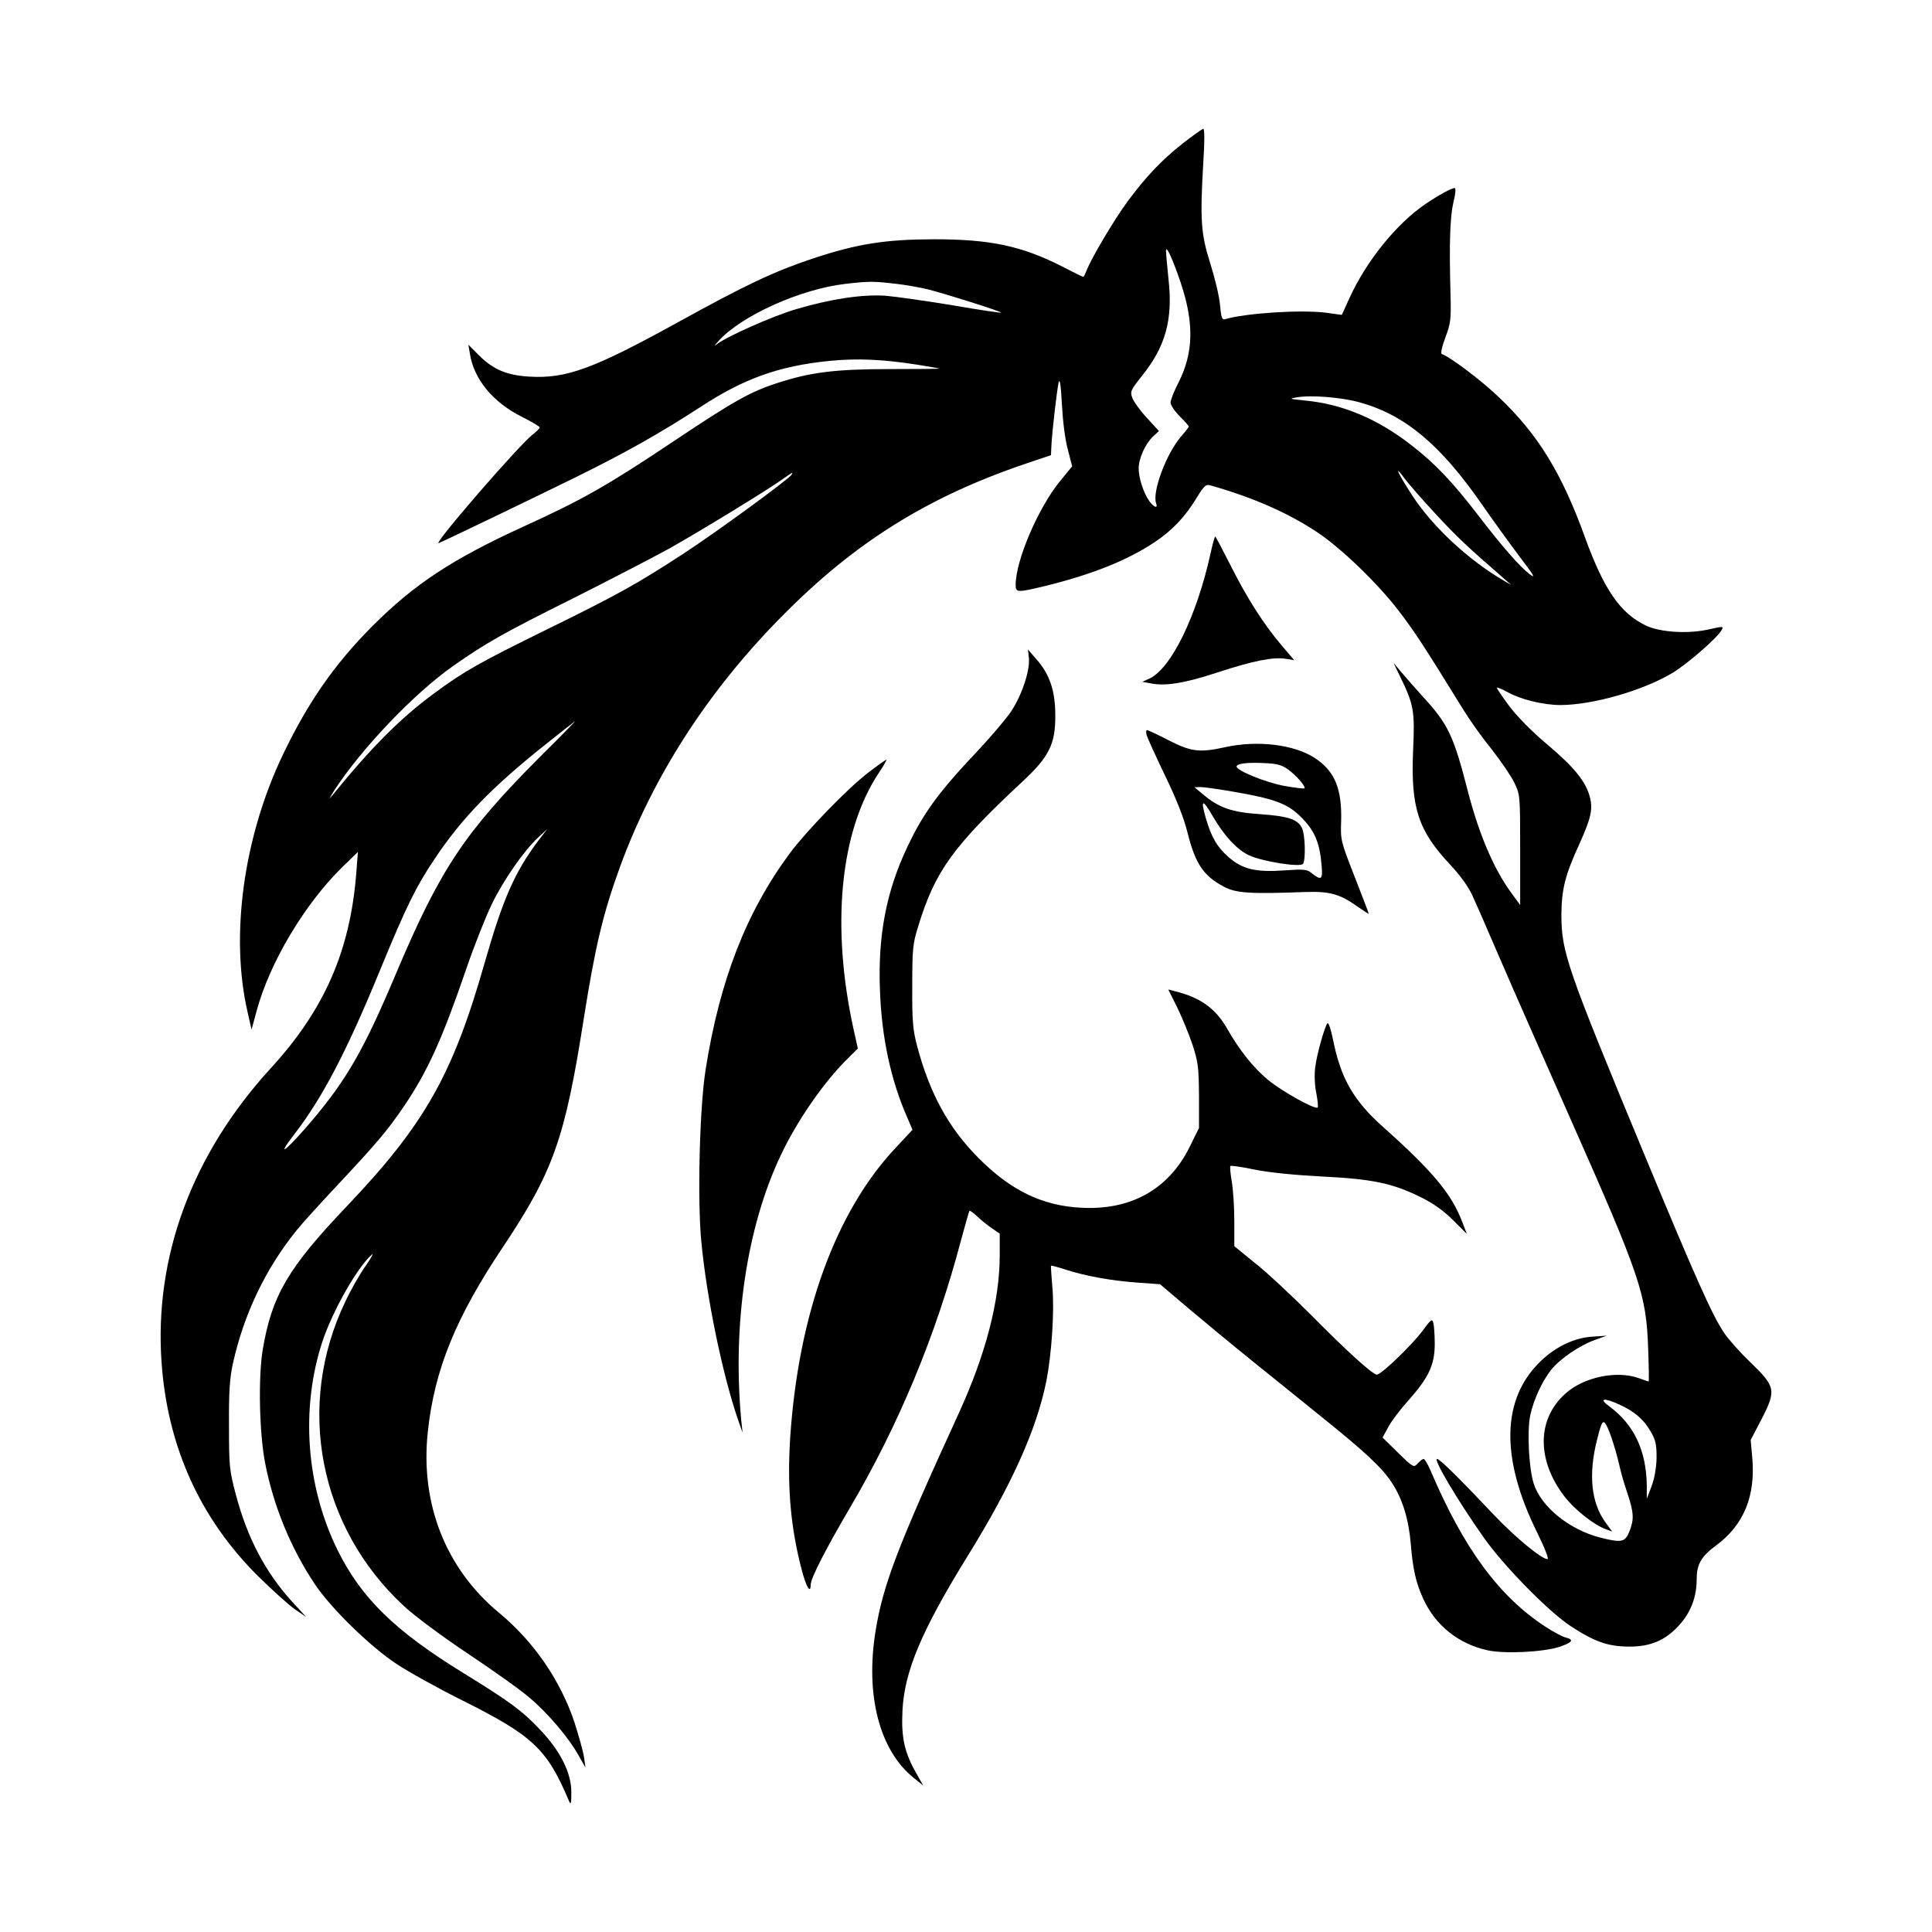 <svg width="1500" height="1500" viewBox="0 0 1500 1500" xmlns="http://www.w3.org/2000/svg">
  <!-- Original SVG transformiert und zentriert -->
  <svg x="124.721" y="100.0" width="1250.558" height="1300" viewBox="0 0 707.2 735.16">
    g/2000/svg" viewBox="0 0 707.2 735.16">
  <defs>
    <style>
      .cls-1 {
        fill-rule: evenodd;
      }
    </style>
  </defs>
  <path class="cls-1" d="M448.91,6.3c-9.7,7.7-16.1,14.5-24.3,25.5-5.9,8-16,25-18.1,30.5-.6,1.5-1.2,2.7-1.4,2.7-.3,0-4.2-1.9-8.8-4.3-18.2-9.3-31.9-12.2-56.9-12.2-21.3.1-33.2,1.9-52.9,8.4-17.1,5.7-29.4,11.5-59.5,28.1-37.2,20.5-49,24.8-65.3,23.8-9.7-.6-15.7-3.1-21.9-9.3l-4.7-4.7.7,4.1c1.8,11.2,10.2,21.3,22.9,27.6,4.2,2.1,7.7,4.2,7.7,4.6,0,.5-1.4,1.8-3,3.1-5.7,4.2-44.3,48.8-41.3,47.7,2.5-1,40.8-19.4,60.3-29,21.9-10.8,36.6-19.1,54.5-30.7,19.2-12.6,34.7-18.1,56.8-20.3,12-1.2,23.5-.7,38.7,1.7,5.1.8,9.5,1.6,9.6,1.7.1.1-9.7.2-21.9.2-24.1,0-34.9,1.4-49.6,6.2-11.7,3.8-19.1,8-44.7,25.1-29.6,19.8-40.5,26-66.2,37.7-31.7,14.5-48.2,25.4-66.7,43.9-16.5,16.6-28.1,33.2-39.1,56.1-17.5,36.5-23.4,80-15.6,113.5l1.7,7.5,2.2-8.1c5.7-21.3,21.2-47.2,37.8-63.4l6.7-6.5-.7,9c-2.6,34.1-13.9,60.2-37.6,86C13.81,450.2-2.89,495.3.41,541.7c2.6,36.9,16.9,68.5,42.4,93.8,6.1,6,13.4,12.6,16.1,14.5l5,3.4-5.9-6.4c-11.8-12.9-19.8-27.9-24.9-47-2.9-10.9-3.1-12.6-3.1-30.5-.1-14.8.3-20.8,1.7-27.3,4.8-21.8,14.5-42,28.1-58.7,2.2-2.8,10.4-11.8,18.1-20,17.3-18.5,21.7-23.7,28.9-34.3,10.4-15.3,16.9-29.7,27.5-60.7,3.4-9.9,8.4-22.5,11.1-28.1,5.1-10.5,14.1-23.5,20.5-29.4l3.8-3.5-3.7,4.8c-10.6,14.1-15.7,25.8-23.7,53.7-14,49.3-26.4,71.2-60.7,107.2-25.7,27-32.8,39.1-36.8,62.9-2,12.4-1.5,36.6,1.1,49.9,3.7,18.9,11.3,37.3,21.8,53,7,10.5,24.2,27.3,35.7,34.9,5.2,3.5,18.2,10.7,29,16.1,31,15.5,37.2,21.3,46.8,44,.9,2.1,1.1,1.6,1.1-3.6.1-8.3-4.7-18.1-13.8-27.6-7.7-8.2-13.3-12.3-33.6-24.8-30.1-18.5-44.9-33-55.3-54.1-13.8-28.1-16.2-62.1-6.6-91.4,4.5-13.5,15.2-32.4,21.6-38.1,1.1-1.1,0,1.1-2.5,4.7-2.6,3.6-6.7,10.8-9.1,16-21.8,45.5-11.6,98.8,25.7,133.4,4.7,4.4,16.7,13.3,28.2,21,11,7.3,23.2,16,27,19.3,8,6.7,17.2,17.5,21.6,25.4l3,5.3-.6-4.5c-.4-2.5-2.3-9.4-4.2-15.3-6.1-18.3-17.8-35.5-33.2-48.2-23.4-19.4-34.6-48-31.2-79.4,2.9-27.2,12.2-50.1,32.9-81,22.2-33.3,27.3-47.6,35.6-100.6,5-31.5,8.4-45.9,15.9-66.5,14.5-39.7,38.7-77.3,71-109.9,32-32.5,64.1-52.5,107.2-67.1l11-3.7.2-4.4c.4-7,2.5-24.8,3.2-27.7.5-1.7,1,1.8,1.4,9.8.4,7.3,1.4,15.5,2.6,19.8l1.9,7.4-5.4,6.6c-9.6,11.8-19.4,34.8-19.4,45.4,0,3.5.6,3.5,13.5.4,20.1-5,35.5-11.1,47.5-19.1,7.8-5.2,13.4-11.1,18.6-19.7,3-4.9,3.9-5.8,5.7-5.3,18.8,5.3,34.3,12.1,47.2,20.7,10.4,6.9,26.6,22.5,35.8,34.6,6.7,8.7,11,15.3,28.1,43,2.8,4.6,8.4,12.5,12.5,17.5,4,5.1,8.5,11.7,10,14.7,2.6,5.5,2.6,5.6,2.6,29.6v24.2l-3.8-5.2c-7.8-10.6-14.3-25.9-19.2-44.9-6.3-24.5-8.6-29.3-20-41.7-2.7-3-6.7-7.5-8.8-10l-3.8-4.5,2.9,6c6,12.3,6.5,15.1,5.7,32.3-1.1,25.2,2.2,35.3,16.2,50.2,4.5,4.8,8.1,9.8,9.8,13.6,1.5,3.2,7,15.8,12.2,27.9,5.2,12.1,19.1,43.6,30.8,70,30.8,69.5,33.4,77.1,34.2,101.2.3,7.9.4,14.3.2,14.3s-2.2-.7-4.4-1.5c-9.6-3.4-23.9-.5-32,6.7-12.6,11.1-12.9,29-.7,45.1,4.6,6,13.1,12.7,18.4,14.6l2.7,1-3-4.1c-6.2-8.6-7.5-20.8-3.7-36,1.7-6.9,2.4-8.6,3.4-7.7,1.4,1.2,4.5,10.3,6.5,18.9.6,3,2.3,8.6,3.6,12.4,2.7,8.2,2.9,11.2.7,16.6-1.9,4.6-3.4,4.9-12.9,2.5-13.7-3.6-25.9-13.6-29.1-23.8-2.1-6.9-2.9-22.8-1.5-29.7,1.4-6.8,5.2-15,9.1-20,3.8-4.8,12.5-10.8,19.2-13.2l5.3-1.9-6,.4c-7.9.4-16.1,4.2-22.8,10.6-17.4,16.5-18,42.5-1.8,75.3,3.5,7.1,5.3,11.8,4.6,11.8-2.6,0-14.3-9.7-23.5-19.4-15.4-16.3-23.8-24.6-25-24.6-1.8,0,9.2,18.5,20.5,34.5,8.7,12.4,28.5,32.6,38.3,39,10.4,6.8,16.2,8.8,25.2,8.9,9.7.1,16.3-2.7,22.5-9.6,5-5.6,7.5-12.3,7.5-20,0-6.5,2-10,8.5-14.8,12.2-9,17.4-21.7,15.9-38.6l-.7-7.7,4.8-9.2c6.5-12.7,6.2-14.2-5-25-4.6-4.4-9.7-10.2-11.5-12.9-5.3-7.9-12.6-24.4-34.5-77.1-34.6-83.4-36.9-90-36.9-106.5.1-11.1,1.6-17.3,7.9-31,5.1-11.3,6-15.3,4.6-20.6-1.8-6.9-7-13.2-18.6-23-6.9-5.8-13.5-12.5-16.9-17.1-3.1-4.2-5.5-7.7-5.3-7.9.2-.3,2.4.7,4.8,2,5.5,3.1,15.6,5.6,23,5.6,14,0,36-6.2,49.1-14,6.7-4,20-15.6,21.8-19,.9-1.6.5-1.6-5.3-.3-9.3,2.2-21.9,1.4-28.2-1.7-11.1-5.4-18.2-15.7-26.5-38.5-10.2-28.3-20.7-45.4-37.9-61.7-7.6-7.3-21.4-17.7-25-18.9-.6-.3,0-3.1,1.6-7.4,2.4-6.4,2.5-8,2.2-19.5-.6-21.9-.2-33.3,1.3-39.8.9-3.4,1.1-6.2.6-6.2-1.4,0-6.8,2.9-13,7.1-12.6,8.6-25.8,24.9-33.2,41.1l-3.4,7.5-7.3-1c-11-1.3-34.8.2-44,2.9-1.3.4-1.7-.8-2.2-6.3-.3-3.8-2.3-12-4.3-18.3-4.1-13-4.5-18.8-3-44.8.6-8.7.5-14.2,0-14.2s-4.5,2.9-8.9,6.3ZM447.81,67.4c6,17.8,5.7,30.8-.8,43.8-2,3.8-3.6,7.9-3.6,9s1.8,3.8,4,6c2.2,2.2,4,4.2,4,4.5s-1.5,2.3-3.4,4.4c-6.6,7.8-12.8,24.5-10.9,29.4.8,2.4-1,1.7-3-1-2.5-3.5-4.7-10.1-4.7-14.4s2.9-10.8,6.3-14l2.6-2.4-5.3-5.8c-2.9-3.1-5.8-7.1-6.4-8.8-1-2.7-.7-3.4,4-9.3,10.6-13.1,13.9-24.9,11.9-42.8-.6-5.8-1.1-11.4-1.1-12.5.1-2.6,3,3.9,6.4,13.9ZM322.41,68c4.7.5,11.2,1.7,14.5,2.5,8.6,2.2,32.5,9.8,32.1,10.2-.2.2-9.7-1.2-21.2-3.2-11.5-1.9-24.8-3.8-29.5-4.2-10.2-.7-24.1,1.4-39.3,5.9-10,2.9-31.2,12.3-35.1,15.6-1.1.9-.6.2,1-1.6,10-11.1,35.9-22.8,55.6-25.1,10.5-1.2,12.3-1.2,21.9-.1ZM526.41,120.1c19.9,5.5,35.3,18.4,53.5,44.5,4.9,7.1,12.5,17.6,16.8,23.3,6.4,8.4,7.2,9.8,4.3,7.6-4.3-3.3-11.7-11.7-22.6-25.9-11.4-14.8-18.8-22.6-29.4-30.8-14.9-11.6-30.4-18-46.6-19.5-6.9-.7-7.2-.8-3.5-1.4,6.2-1.1,19.6,0,27.5,2.2ZM559.71,169c9.1,9.9,14.2,14.7,30.7,29l2.5,2.2-3-1.7c-15.5-9-31.3-23.6-40.3-37.4-6.3-9.6-8.6-14.6-3.4-7.5,1.6,2.1,7.6,9.1,13.5,15.4ZM277.01,151.9c-1.3,2-32.3,24.7-47.1,34.4-20.7,13.5-28.9,18.1-60.7,33.7-29.1,14.3-36.1,18.2-49.3,28-14.9,11-27.6,23.8-44.8,45-1.5,1.9-.9.7,1.3-2.8,12-18.3,34.8-42.2,51.8-54.2,14.7-10.3,21.9-14.4,52.6-29.7,15.9-8,35-17.9,42.5-22,13.3-7.5,43.2-25.7,50.1-30.7,3.9-2.8,4.4-3,3.6-1.7ZM166.61,275.7c-33.1,33.2-43.8,49.2-63.1,94.8-14,33.3-21.5,46.4-36.5,64.3-11.6,13.7-17.2,18.2-8.2,6.5,12.4-16.1,23.2-36.8,38.1-73.3,10.8-26.2,15.2-35.3,23.3-47.3,11.8-17.8,25.2-31.6,48.4-50.1,7.3-5.8,13.4-10.6,13.5-10.6s-6.8,7.1-15.5,15.7ZM640.41,560.1c6.6,3,10.6,6.4,13.7,11.7,2.3,3.9,2.7,5.7,2.7,11.7-.1,4.4-.9,9-2.2,12.5l-2.1,5.5v-5.7c-.2-15.5-5.6-26.9-16.5-34.9-4.7-3.5-2.5-3.9,4.4-.8Z"/>
  <path class="cls-1" d="M460.91,186.7c-6,27.1-17.1,50-26.6,54.6l-3.3,1.5,3.8.7c6.5,1.3,14.8-.1,29.2-4.8,15.5-5.1,24.5-6.9,30-6l3.7.6-5.8-6.8c-7.9-9.4-15.1-20.7-22.4-35.3-3.4-6.7-6.3-12.2-6.5-12.2s-1.2,3.5-2.1,7.7Z"/>
  <path class="cls-1" d="M381.21,232.3c.6,5.3-3.1,16.5-7.8,23.5-2.2,3.3-8.7,10.9-14.3,16.9-17.5,18.5-24.2,27.6-31.3,42.7-9.2,19.4-12.9,38.7-12,62.6.7,20.8,4.8,39.8,12,56.1l2.3,5.4-7.3,7.8c-26.4,28-42.8,73.1-46.4,127.4-1.4,21.7.2,39.7,5.2,58.5,1.9,7.2,3.8,10.2,3.8,6,0-2.8,6.8-16,17.5-34.2,21.2-36.1,37.5-75.3,48.5-117,1.9-6.9,3.5-12.7,3.7-12.9.2-.3,1.8.9,3.6,2.6,1.7,1.6,4.7,4,6.5,5.2l3.2,2.2v9.4c0,20-6.1,43.5-18,69.5-26.9,58.7-33.2,75.2-36.5,95.5-4.6,28.2,1.7,52.5,16.8,64.6l4.1,3.3-3.1-5.5c-5.1-8.9-6.6-15.7-6-27.3.8-17.4,8.5-35.4,28.7-68.1,19.3-31.2,30.2-55.4,34.5-76.8,2.3-11.8,3.6-31,2.6-41.2-.4-5-.7-9.1-.6-9.3.2-.2,3.1.6,6.5,1.7,8.6,2.8,20.2,4.9,31.7,5.7l9.7.7,12.6,10.7c6.9,5.8,19.7,16.4,28.5,23.5s21.9,17.6,29,23.4c20.1,16.1,27.5,23.1,31.7,29.6,4.7,7.1,7.4,16.2,8.3,27,.9,10.9,2.2,16.9,5.5,24,5.3,11.6,15.4,19.7,28.1,22.5,7.4,1.7,24.7.8,31.7-1.5,5.7-2,6.5-3.1,2.7-4.1-1.4-.3-5.3-2.4-8.7-4.6-20.4-13.2-36-34.3-50.6-68.6-1.2-2.8-2.6-5.2-3.1-5.2-.4,0-1.6.9-2.6,2-1.7,1.9-1.9,1.8-8.6-4.7l-6.8-6.7,2.5-4.6c1.3-2.5,5.4-7.9,9.1-12,8.7-9.8,11.3-15.4,11.3-24.5,0-3.9-.3-8-.6-9.2-.6-2-1-1.6-4.8,3.5-4.6,6.2-18.1,19.2-20,19.2-1.8,0-13-10.1-29.1-26.4-8.3-8.3-19.2-18.5-24.3-22.5l-9.2-7.5v-11c0-6-.5-13.8-1.1-17.3-.6-3.5-.9-6.6-.6-6.9.2-.3,5.1.4,10.8,1.6,6.4,1.3,17.7,2.4,29.4,3,22,1.1,30.8,2.9,43.2,9,5.7,2.8,10,5.9,14.3,10.1l6.1,6.1-2-5.2c-4.7-12.3-12.7-22-34.5-41.5-13.3-11.8-18.9-21.6-22.3-38.8-.9-4.3-1.9-7.4-2.4-7-1.2,1.4-4.7,13.6-5.4,19.5-.4,3.3-.2,7.9.5,11.2.6,3.2.9,6,.6,6.3-1,1.1-15.6-7-21.9-12.2s-12.5-13-17.9-22.5c-5.1-8.9-11.9-13.7-23.1-16.4l-2.7-.7,3.9,7.8c2.1,4.3,5.1,11.6,6.7,16.3,2.5,7.7,2.8,9.9,2.9,22.6v14.1l-4.2,8.5c-9.2,18.5-25.9,27.8-47.8,26.5-16.8-.9-30.5-7.5-44.6-21.6-13.3-13.3-21.6-28.4-27.2-49.5-1.8-6.9-2.2-10.7-2.1-26.1,0-16.5.2-18.7,2.7-26.6,7.3-23.9,15.2-34.9,45.8-63.4,11.6-10.8,14.4-16.4,14.3-29,0-10.8-2.5-18.1-8.3-24.6l-3.7-4.3.4,3.7Z"/>
  <path class="cls-1" d="M432.91,266.2c.4,1.3,4,9.3,8.1,17.8,5,10.3,8.3,18.7,9.9,25.2,3.4,13.5,7,18.9,16,23.6,5.3,2.8,11.3,3.2,35.5,2.3,10.9-.4,15.4.9,23.1,6.4,2.7,1.9,4.9,3.3,4.9,3.1,0-.3-2.8-7.6-6.2-16.3-6.1-15.6-6.2-15.9-5.9-24.4.4-14.3-2.9-22.1-11.8-27.8-9.1-5.8-25-7.7-39.1-4.6-11.3,2.5-15,2-24.8-3-4.8-2.5-9.1-4.5-9.5-4.5-.5,0-.5,1-.2,2.2ZM494.91,281.2c3.6,2.6,8,7.6,7.3,8.4-.3.2-4.3-.3-8.9-1.1-8.1-1.5-20.9-6.7-20.9-8.5,0-1.3,4.6-1.9,12.3-1.5,5.3.2,7.5.8,10.2,2.7ZM470.71,291c18.6,3.2,24.2,5.3,30.2,11.4,5.7,5.7,8,11,8.8,20.8.6,6.4,0,7-4.1,3.8-2.3-1.9-3.4-2-12.2-1.4-12.7.9-18.4-.5-24.5-5.8-5.1-4.5-7.5-8.6-10-17.1-2.4-8.3-1.5-8.7,2.9-1.1,4.9,8.5,10.6,14.8,15.9,17.3,5.8,2.8,22.8,5.5,23.9,3.8,1.2-1.9.9-13-.5-15.7-1.9-3.9-6.1-5.2-18.5-6.1-12.3-.8-18.1-2.8-25.2-8.9l-3.5-2.9,2.6-.1c1.5,0,7.8.9,14.2,2Z"/>
  <path class="cls-1" d="M310.91,282.5c-8.9,6.7-27.3,25.7-34.6,35.5-19.2,25.9-30.9,55.9-37.1,95.5-2.6,16.9-3.6,57-1.8,75.3,2.3,24.3,9.2,57.8,16,77.7l2.1,6-.6-5.5c-3.9-42.2,2.4-84.7,17.3-116.2,7.2-15.3,19.2-32.6,29.5-42.6l4.4-4.4-1.8-8.1c-10.1-45.7-6-87.3,11-112.9,2.2-3.2,3.6-5.8,3.3-5.8-.4.1-3.8,2.5-7.7,5.5Z"/>

  </svg>
</svg>